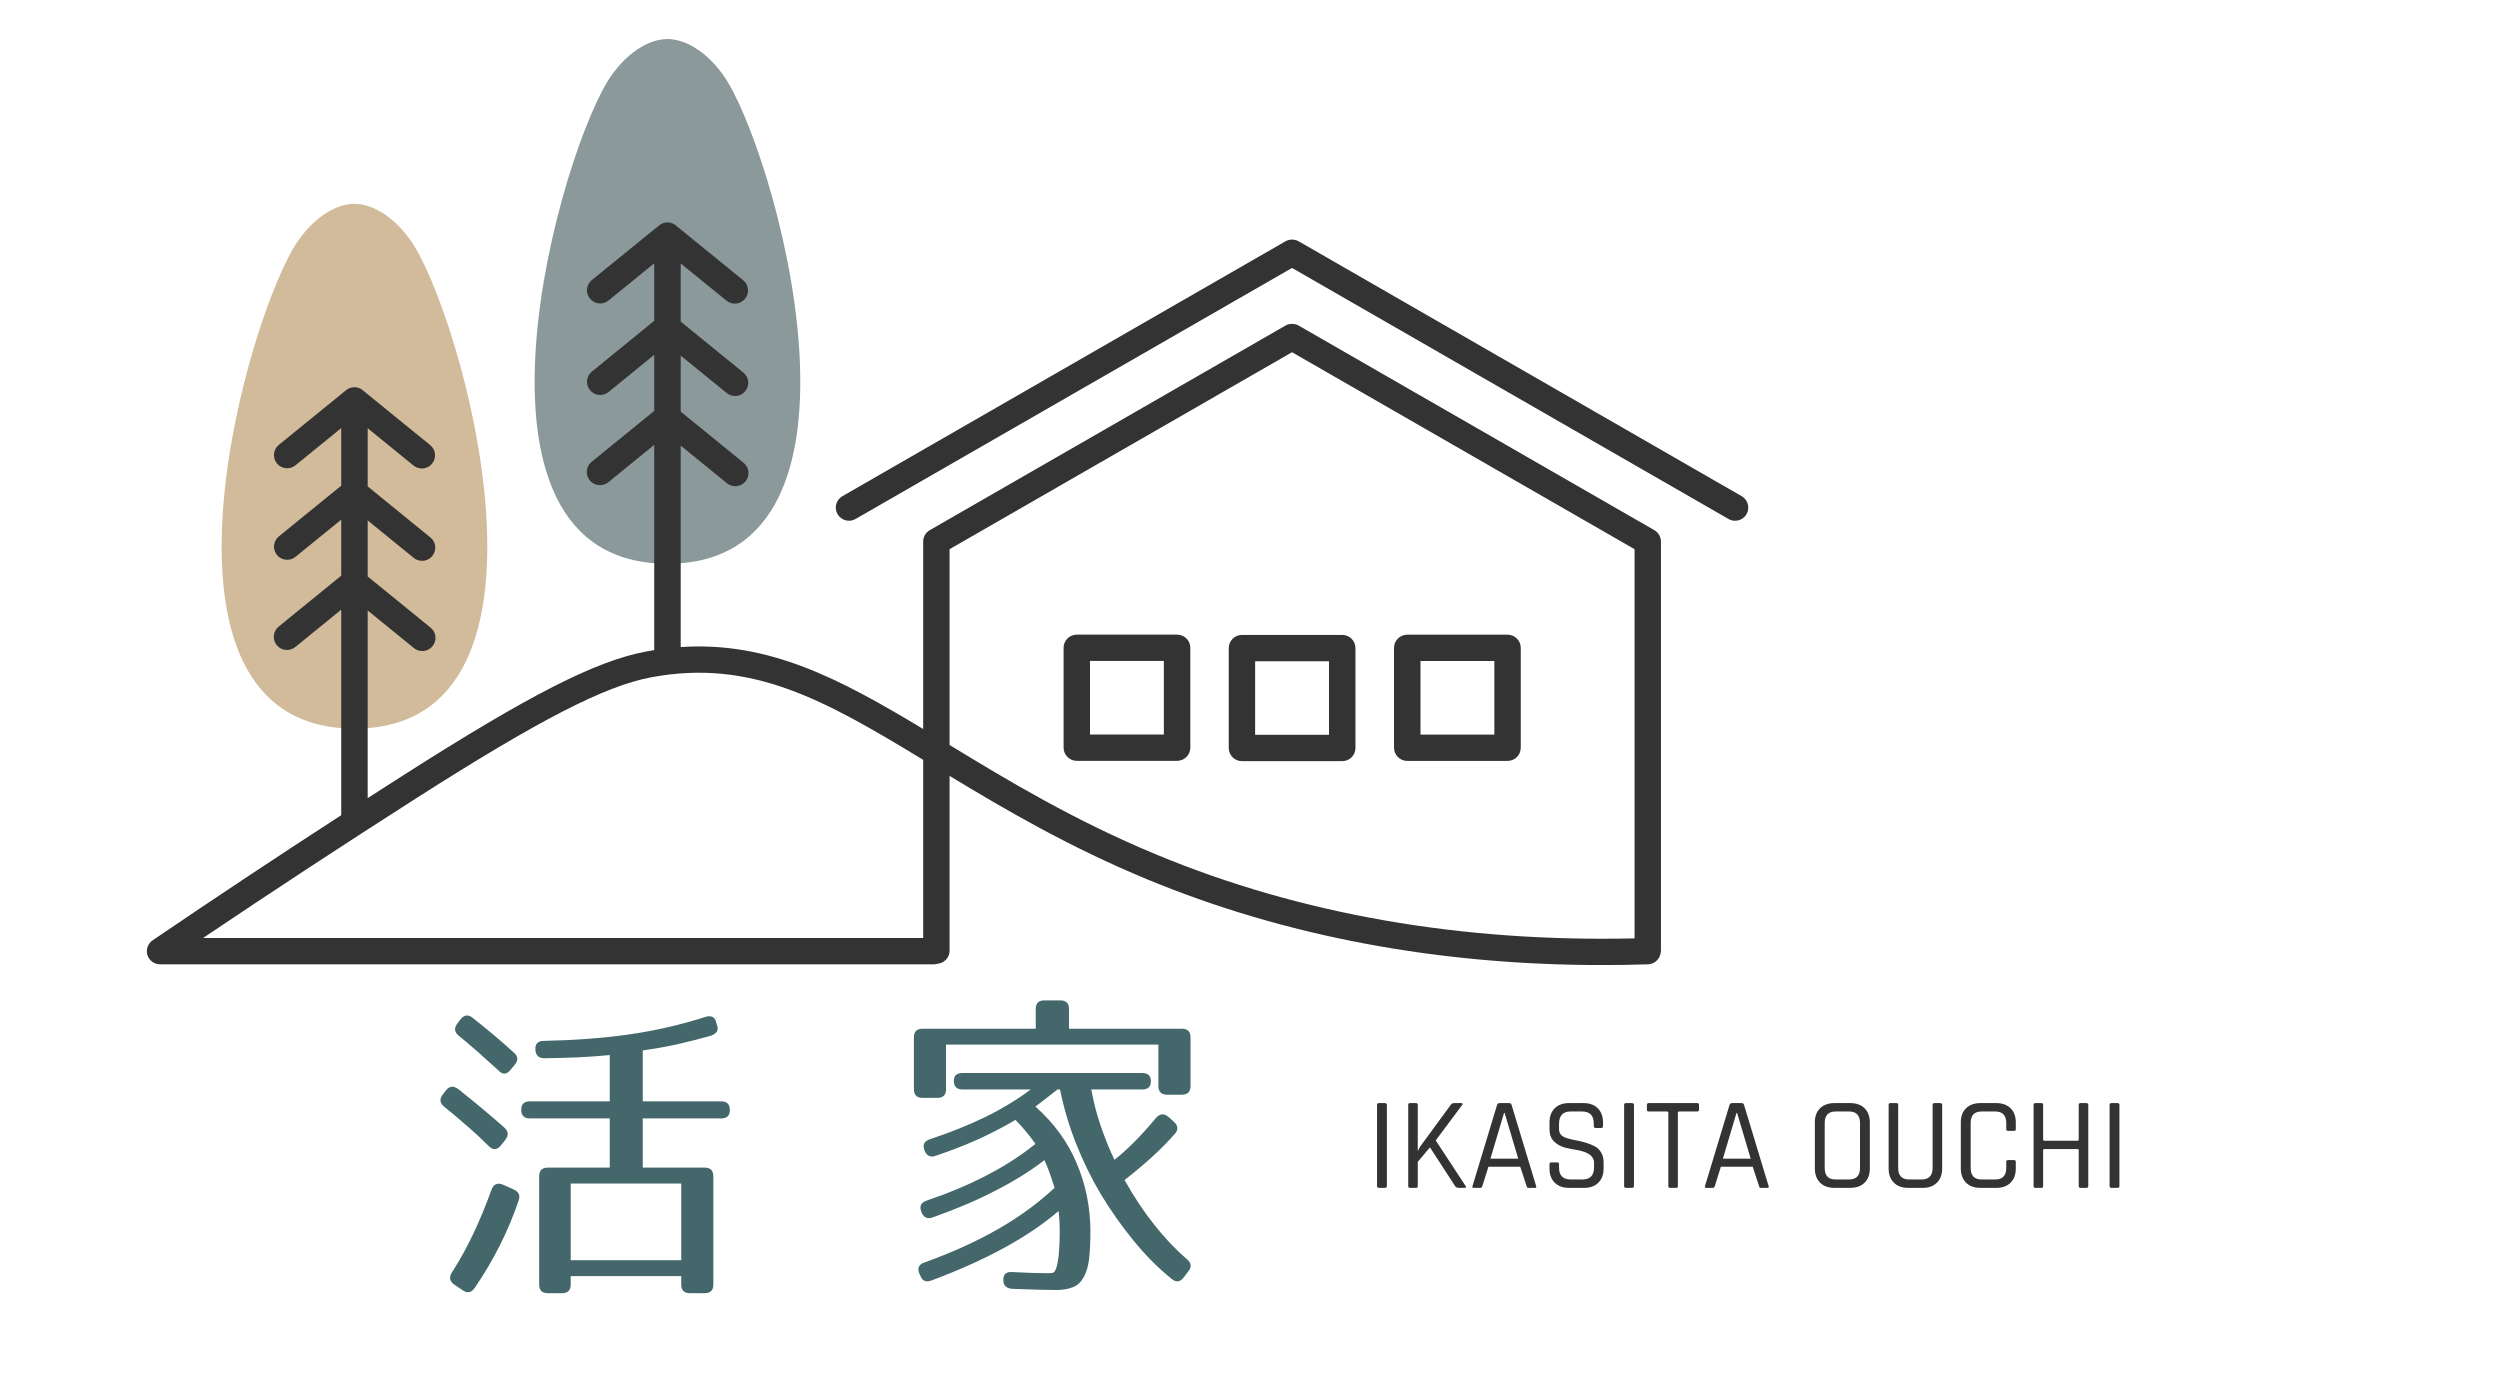 <svg xmlns="http://www.w3.org/2000/svg" xmlns:xlink="http://www.w3.org/1999/xlink" width="180" zoomAndPan="magnify" viewBox="0 0 135 75" height="100" preserveAspectRatio="xMidYMid meet" version="1.0"><defs><g/><clipPath id="7d98a3c772"><path d="M 28 2.109 L 44 2.109 L 44 31 L 28 31 Z M 28 2.109 " clip-rule="nonzero"/></clipPath><clipPath id="95651201fe"><path d="M 7 12 L 94.531 12 L 94.531 52.109 L 7 52.109 Z M 7 12 " clip-rule="nonzero"/></clipPath></defs><g fill="#43676b" fill-opacity="1"><g transform="translate(22.865, 68.598)"><g><path d="M 2 -13.547 C 2.195 -13.805 2.422 -13.832 2.672 -13.625 C 3.492 -12.977 4.227 -12.359 4.875 -11.766 C 5.113 -11.566 5.133 -11.348 4.938 -11.109 L 4.703 -10.828 C 4.492 -10.566 4.273 -10.555 4.047 -10.797 C 3.66 -11.148 3.289 -11.484 2.938 -11.797 C 2.582 -12.109 2.238 -12.398 1.906 -12.672 C 1.664 -12.867 1.645 -13.094 1.844 -13.344 Z M 15.844 -13.266 C 15.906 -13.117 15.906 -12.992 15.844 -12.891 C 15.781 -12.797 15.676 -12.723 15.531 -12.672 C 14.977 -12.516 14.391 -12.363 13.766 -12.219 C 13.148 -12.082 12.508 -11.969 11.844 -11.875 L 11.844 -9.125 L 16.078 -9.125 C 16.391 -9.125 16.547 -8.969 16.547 -8.656 C 16.547 -8.352 16.391 -8.203 16.078 -8.203 L 11.844 -8.203 L 11.844 -5.547 L 15.188 -5.547 C 15.5 -5.547 15.656 -5.391 15.656 -5.078 L 15.656 0.766 C 15.656 1.078 15.5 1.234 15.188 1.234 L 14.391 1.234 C 14.078 1.234 13.922 1.078 13.922 0.766 L 13.922 0.312 L 7.953 0.312 L 7.953 0.766 C 7.953 1.078 7.797 1.234 7.484 1.234 L 6.719 1.234 C 6.406 1.234 6.25 1.078 6.25 0.766 L 6.25 -5.078 C 6.25 -5.391 6.406 -5.547 6.719 -5.547 L 10.062 -5.547 L 10.062 -8.203 L 5.75 -8.203 C 5.438 -8.203 5.281 -8.359 5.281 -8.672 C 5.281 -8.973 5.438 -9.125 5.75 -9.125 L 10.062 -9.125 L 10.062 -11.625 C 9.5 -11.57 8.926 -11.531 8.344 -11.5 C 7.758 -11.477 7.156 -11.461 6.531 -11.453 C 6.227 -11.453 6.066 -11.602 6.047 -11.906 C 6.023 -12.227 6.176 -12.391 6.5 -12.391 C 8.113 -12.422 9.641 -12.535 11.078 -12.734 C 12.516 -12.941 13.898 -13.258 15.234 -13.688 C 15.555 -13.781 15.75 -13.676 15.812 -13.375 Z M 1.219 -9.719 C 1.406 -9.957 1.629 -9.977 1.891 -9.781 C 2.859 -9.008 3.688 -8.316 4.375 -7.703 C 4.594 -7.504 4.609 -7.285 4.422 -7.047 L 4.188 -6.75 C 3.977 -6.488 3.754 -6.477 3.516 -6.719 C 3.109 -7.125 2.703 -7.5 2.297 -7.844 C 1.898 -8.195 1.504 -8.531 1.109 -8.844 C 0.879 -9.039 0.859 -9.258 1.047 -9.5 Z M 4.859 -4.375 C 5.148 -4.25 5.242 -4.047 5.141 -3.766 C 4.586 -2.129 3.797 -0.555 2.766 0.953 C 2.586 1.211 2.375 1.254 2.125 1.078 L 1.656 0.766 C 1.414 0.586 1.375 0.375 1.531 0.125 C 2.344 -1.133 3.055 -2.625 3.672 -4.344 C 3.785 -4.656 3.992 -4.75 4.297 -4.625 Z M 13.922 -4.688 L 7.953 -4.688 L 7.953 -0.547 L 13.922 -0.547 Z M 13.922 -4.688 "/></g></g></g><g fill="#43676b" fill-opacity="1"><g transform="translate(48.101, 68.598)"><g><path d="M 15.719 -13.047 C 16.031 -13.047 16.188 -12.891 16.188 -12.578 L 16.188 -9.953 C 16.188 -9.641 16.031 -9.484 15.719 -9.484 L 14.922 -9.484 C 14.609 -9.484 14.453 -9.641 14.453 -9.953 L 14.453 -12.188 L 2.984 -12.188 L 2.984 -9.781 C 2.984 -9.469 2.828 -9.312 2.516 -9.312 L 1.719 -9.312 C 1.406 -9.312 1.25 -9.469 1.25 -9.781 L 1.25 -12.578 C 1.25 -12.891 1.406 -13.047 1.719 -13.047 L 7.828 -13.047 L 7.828 -14.109 C 7.828 -14.422 7.984 -14.578 8.297 -14.578 L 9.156 -14.578 C 9.469 -14.578 9.625 -14.422 9.625 -14.109 L 9.625 -13.047 Z M 13.578 -10.656 C 13.891 -10.656 14.047 -10.508 14.047 -10.219 C 14.047 -9.914 13.891 -9.766 13.578 -9.766 L 10.828 -9.766 C 10.953 -9.078 11.125 -8.414 11.344 -7.781 C 11.562 -7.145 11.805 -6.539 12.078 -5.969 C 12.41 -6.227 12.766 -6.547 13.141 -6.922 C 13.516 -7.297 13.906 -7.727 14.312 -8.219 C 14.531 -8.469 14.758 -8.488 15 -8.281 L 15.281 -8.031 C 15.52 -7.812 15.539 -7.594 15.344 -7.375 C 14.969 -6.945 14.551 -6.523 14.094 -6.109 C 13.645 -5.703 13.156 -5.289 12.625 -4.875 C 13.133 -3.969 13.672 -3.16 14.234 -2.453 C 14.797 -1.742 15.383 -1.125 16 -0.594 C 16.238 -0.395 16.258 -0.176 16.062 0.062 L 15.812 0.391 C 15.613 0.641 15.395 0.66 15.156 0.453 C 14.414 -0.148 13.727 -0.844 13.094 -1.625 C 12.457 -2.406 11.875 -3.234 11.344 -4.109 C 10.82 -4.992 10.375 -5.91 10 -6.859 C 9.625 -7.816 9.336 -8.785 9.141 -9.766 L 9 -9.766 C 8.844 -9.641 8.672 -9.504 8.484 -9.359 C 8.297 -9.211 8.07 -9.039 7.812 -8.844 C 8.82 -7.945 9.566 -6.922 10.047 -5.766 C 10.535 -4.609 10.781 -3.383 10.781 -2.094 C 10.781 -1.477 10.754 -0.969 10.703 -0.562 C 10.648 -0.164 10.551 0.148 10.406 0.391 C 10.27 0.641 10.082 0.812 9.844 0.906 C 9.602 1.008 9.297 1.062 8.922 1.062 C 8.703 1.062 8.395 1.055 8 1.047 C 7.613 1.035 7.133 1.02 6.562 1 C 6.238 0.977 6.078 0.816 6.078 0.516 C 6.078 0.203 6.242 0.062 6.578 0.094 C 6.984 0.113 7.344 0.129 7.656 0.141 C 7.969 0.148 8.254 0.156 8.516 0.156 C 8.586 0.156 8.656 0.148 8.719 0.141 C 8.781 0.129 8.828 0.098 8.859 0.047 C 8.891 0.004 8.922 -0.066 8.953 -0.172 C 8.984 -0.273 9.016 -0.426 9.047 -0.625 C 9.066 -0.75 9.082 -0.93 9.094 -1.172 C 9.113 -1.422 9.125 -1.719 9.125 -2.062 C 9.125 -2.477 9.102 -2.859 9.062 -3.203 C 7.438 -1.805 5.148 -0.555 2.203 0.547 C 1.898 0.66 1.695 0.57 1.594 0.281 L 1.547 0.188 C 1.422 -0.113 1.508 -0.316 1.812 -0.422 C 3.289 -0.953 4.602 -1.547 5.75 -2.203 C 6.906 -2.859 7.938 -3.609 8.844 -4.453 C 8.664 -5.055 8.484 -5.555 8.297 -5.953 C 7.578 -5.391 6.711 -4.848 5.703 -4.328 C 4.703 -3.805 3.555 -3.316 2.266 -2.859 C 1.984 -2.754 1.781 -2.848 1.656 -3.141 L 1.656 -3.156 C 1.531 -3.457 1.625 -3.66 1.938 -3.766 C 3.133 -4.172 4.211 -4.625 5.172 -5.125 C 6.141 -5.625 7.02 -6.191 7.812 -6.828 C 7.602 -7.129 7.406 -7.383 7.219 -7.594 C 7.031 -7.812 6.867 -7.988 6.734 -8.125 C 6.172 -7.789 5.535 -7.457 4.828 -7.125 C 4.117 -6.801 3.32 -6.488 2.438 -6.188 C 2.156 -6.082 1.953 -6.172 1.828 -6.453 L 1.828 -6.469 C 1.703 -6.77 1.797 -6.973 2.109 -7.078 C 3.203 -7.441 4.191 -7.836 5.078 -8.266 C 5.973 -8.703 6.801 -9.203 7.562 -9.766 L 3.875 -9.766 C 3.562 -9.766 3.406 -9.922 3.406 -10.234 C 3.406 -10.516 3.562 -10.656 3.875 -10.656 Z M 13.578 -10.656 "/></g></g></g><g clip-path="url(#7d98a3c772)"><path fill="#8c999b" d="M 39.035 4.027 C 41.773 7.809 48.25 30.441 36.043 30.441 C 23.836 30.441 30.312 7.809 33.051 4.027 C 34.016 2.691 35.156 2.109 36.043 2.109 C 36.93 2.109 38.07 2.691 39.035 4.027 Z M 39.035 4.027 " fill-opacity="1" fill-rule="nonzero"/></g><path fill="#d1bb9b" d="M 22.137 12.93 C 24.871 16.711 31.348 39.344 19.141 39.344 C 6.934 39.344 13.41 16.711 16.148 12.93 C 17.113 11.59 18.254 11.008 19.141 11.008 C 20.027 11.008 21.168 11.59 22.137 12.93 Z M 22.137 12.93 " fill-opacity="1" fill-rule="nonzero"/><g clip-path="url(#95651201fe)"><path fill="#333333" d="M 89.336 28.629 L 70.129 17.582 C 69.906 17.457 69.637 17.457 69.414 17.582 L 50.207 28.629 C 49.984 28.758 49.852 28.992 49.852 29.246 L 49.852 39.367 C 45.371 36.668 41.535 34.621 36.758 34.941 L 36.758 24.062 L 39.254 26.094 C 39.387 26.203 39.547 26.254 39.707 26.254 C 39.914 26.254 40.117 26.164 40.258 25.992 C 40.508 25.688 40.461 25.242 40.156 24.992 L 36.758 22.227 L 36.758 19.203 L 39.242 21.223 C 39.375 21.332 39.535 21.383 39.695 21.383 C 39.902 21.383 40.105 21.293 40.246 21.121 C 40.496 20.816 40.449 20.371 40.145 20.121 L 36.758 17.367 L 36.758 14.227 L 39.23 16.234 C 39.359 16.344 39.52 16.395 39.68 16.395 C 39.887 16.395 40.09 16.305 40.234 16.133 C 40.48 15.828 40.438 15.383 40.133 15.133 L 36.543 12.215 C 36.488 12.16 36.422 12.113 36.348 12.078 C 36.102 11.961 35.805 11.996 35.594 12.172 L 31.957 15.125 C 31.652 15.375 31.605 15.82 31.855 16.125 C 32.105 16.43 32.555 16.477 32.859 16.227 L 35.328 14.219 L 35.328 17.324 L 31.961 20.066 C 31.652 20.316 31.609 20.762 31.859 21.066 C 32 21.238 32.203 21.328 32.41 21.328 C 32.57 21.328 32.73 21.277 32.863 21.168 L 35.328 19.16 L 35.328 22.188 L 31.949 24.938 C 31.641 25.184 31.598 25.633 31.848 25.938 C 31.988 26.109 32.191 26.199 32.398 26.199 C 32.559 26.199 32.719 26.145 32.852 26.039 L 35.328 24.023 L 35.328 35.105 C 35.18 35.129 35.031 35.152 34.879 35.184 C 32.156 35.699 28.602 37.512 21.762 41.875 C 21.125 42.281 20.492 42.688 19.855 43.098 L 19.855 32.965 L 22.352 34.996 C 22.484 35.102 22.645 35.156 22.805 35.156 C 23.012 35.156 23.215 35.066 23.355 34.895 C 23.605 34.59 23.562 34.141 23.254 33.895 L 19.855 31.129 L 19.855 28.102 L 22.34 30.125 C 22.473 30.23 22.633 30.285 22.793 30.285 C 23 30.285 23.203 30.195 23.344 30.023 C 23.594 29.719 23.551 29.27 23.242 29.023 L 19.855 26.266 L 19.855 23.125 L 22.328 25.137 C 22.461 25.242 22.617 25.297 22.777 25.297 C 22.984 25.297 23.191 25.207 23.332 25.035 C 23.582 24.73 23.535 24.281 23.23 24.035 L 19.641 21.117 C 19.586 21.062 19.52 21.012 19.445 20.98 C 19.199 20.859 18.902 20.898 18.691 21.07 L 15.055 24.023 C 14.75 24.273 14.707 24.723 14.953 25.027 C 15.203 25.328 15.652 25.375 15.957 25.125 L 18.426 23.117 L 18.426 26.227 L 15.059 28.965 C 14.754 29.215 14.707 29.664 14.957 29.969 C 15.098 30.141 15.301 30.227 15.508 30.227 C 15.668 30.227 15.828 30.176 15.961 30.066 L 18.426 28.062 L 18.426 31.086 L 15.047 33.836 C 14.742 34.086 14.695 34.535 14.945 34.836 C 15.086 35.012 15.289 35.098 15.496 35.098 C 15.656 35.098 15.816 35.047 15.949 34.938 L 18.426 32.922 L 18.426 44.02 C 14.988 46.246 11.574 48.512 8.242 50.777 C 7.984 50.953 7.871 51.273 7.961 51.574 C 8.055 51.871 8.332 52.074 8.645 52.074 L 50.434 52.074 C 50.504 52.074 50.566 52.062 50.629 52.043 C 50.992 52.008 51.277 51.711 51.277 51.34 L 51.277 41.898 C 54.285 43.719 57.695 45.719 61.93 47.477 C 69.363 50.555 77.621 52.113 86.512 52.113 C 87.332 52.113 88.16 52.102 88.992 52.074 C 89.301 52.062 89.559 51.859 89.645 51.578 C 89.672 51.504 89.691 51.426 89.691 51.34 L 89.691 29.246 C 89.691 28.992 89.555 28.758 89.336 28.629 Z M 22.531 43.07 C 29.117 38.871 32.652 37.051 35.145 36.578 C 40.586 35.551 44.543 37.809 49.852 41.031 L 49.852 50.652 L 10.965 50.652 C 14.758 48.098 18.641 45.555 22.531 43.07 Z M 62.477 46.16 C 57.992 44.301 54.426 42.145 51.277 40.23 L 51.277 29.656 L 69.77 19.02 L 88.266 29.656 L 88.266 50.672 C 78.895 50.887 70.223 49.371 62.477 46.16 Z M 94.312 27.766 C 94.18 27.992 93.941 28.121 93.695 28.121 C 93.574 28.121 93.449 28.09 93.336 28.023 L 69.77 14.469 L 46.203 28.023 C 45.863 28.223 45.426 28.105 45.23 27.766 C 45.031 27.426 45.148 26.988 45.492 26.793 L 69.414 13.031 C 69.637 12.906 69.906 12.906 70.129 13.031 L 94.051 26.793 C 94.391 26.988 94.508 27.426 94.312 27.766 Z M 72.48 34.285 L 67.066 34.285 C 66.672 34.285 66.352 34.605 66.352 34.996 L 66.352 40.391 C 66.352 40.785 66.672 41.102 67.066 41.102 L 72.48 41.102 C 72.875 41.102 73.195 40.785 73.195 40.391 L 73.195 34.996 C 73.195 34.605 72.875 34.285 72.48 34.285 Z M 71.766 39.68 L 67.777 39.68 L 67.777 35.707 L 71.766 35.707 Z M 63.562 34.27 L 58.145 34.27 C 57.754 34.27 57.434 34.586 57.434 34.98 L 57.434 40.375 C 57.434 40.766 57.754 41.086 58.145 41.086 L 63.562 41.086 C 63.957 41.086 64.277 40.766 64.277 40.375 L 64.277 34.98 C 64.277 34.586 63.957 34.27 63.562 34.27 Z M 62.848 39.664 L 58.859 39.664 L 58.859 35.691 L 62.848 35.691 Z M 81.406 34.273 L 75.992 34.273 C 75.598 34.273 75.277 34.59 75.277 34.984 L 75.277 40.379 C 75.277 40.77 75.598 41.09 75.992 41.09 L 81.406 41.09 C 81.801 41.09 82.121 40.77 82.121 40.379 L 82.121 34.984 C 82.121 34.59 81.801 34.273 81.406 34.273 Z M 80.695 39.668 L 76.707 39.668 L 76.707 35.695 L 80.695 35.695 Z M 80.695 39.668 " fill-opacity="1" fill-rule="nonzero"/></g><g fill="#333333" fill-opacity="1"><g transform="translate(73.766, 64.145)"><g><path d="M 1.125 -4.484 L 1.125 -0.094 C 1.125 -0.031 1.086 0 1.016 0 L 0.703 0 C 0.629 0 0.594 -0.031 0.594 -0.094 L 0.594 -4.484 C 0.594 -4.547 0.629 -4.578 0.703 -4.578 L 1.016 -4.578 C 1.086 -4.578 1.125 -4.547 1.125 -4.484 Z M 1.125 -4.484 "/></g></g></g><g fill="#333333" fill-opacity="1"><g transform="translate(75.482, 64.145)"><g><path d="M 0.984 0 L 0.656 0 C 0.594 0 0.562 -0.031 0.562 -0.094 L 0.562 -4.484 C 0.562 -4.547 0.594 -4.578 0.656 -4.578 L 0.984 -4.578 C 1.047 -4.578 1.078 -4.547 1.078 -4.484 L 1.078 -2.031 L 1.109 -2.031 C 1.141 -2.125 1.191 -2.219 1.266 -2.312 L 2.859 -4.484 C 2.898 -4.547 2.961 -4.578 3.047 -4.578 L 3.422 -4.578 C 3.504 -4.578 3.52 -4.539 3.469 -4.469 L 2.047 -2.562 L 3.656 -0.109 C 3.707 -0.035 3.688 0 3.594 0 L 3.312 0 C 3.207 0 3.133 -0.031 3.094 -0.094 L 1.734 -2.188 L 1.078 -1.406 L 1.078 -0.094 C 1.078 -0.031 1.047 0 0.984 0 Z M 0.984 0 "/></g></g></g><g fill="#333333" fill-opacity="1"><g transform="translate(79.312, 64.145)"><g><path d="M 0.625 0 L 0.266 0 C 0.203 0 0.18 -0.031 0.203 -0.094 L 1.531 -4.484 C 1.551 -4.547 1.598 -4.578 1.672 -4.578 L 2.188 -4.578 C 2.25 -4.578 2.289 -4.547 2.312 -4.484 L 3.641 -0.094 C 3.66 -0.031 3.641 0 3.578 0 L 3.219 0 C 3.164 0 3.133 -0.031 3.125 -0.094 L 2.781 -1.141 L 1.062 -1.141 L 0.734 -0.094 C 0.711 -0.031 0.676 0 0.625 0 Z M 1.906 -4.047 L 1.172 -1.578 L 2.672 -1.578 L 1.938 -4.047 Z M 1.906 -4.047 "/></g></g></g><g fill="#333333" fill-opacity="1"><g transform="translate(83.157, 64.145)"><g><path d="M 0.516 -1.047 L 0.516 -1.281 C 0.516 -1.344 0.547 -1.375 0.609 -1.375 L 0.938 -1.375 C 1 -1.375 1.031 -1.344 1.031 -1.281 L 1.031 -1.094 C 1.031 -0.664 1.242 -0.453 1.672 -0.453 L 2.297 -0.453 C 2.711 -0.453 2.922 -0.672 2.922 -1.109 L 2.922 -1.359 C 2.922 -1.691 2.641 -1.914 2.078 -2.031 C 1.836 -2.07 1.598 -2.117 1.359 -2.172 C 1.129 -2.234 0.93 -2.344 0.766 -2.5 C 0.598 -2.664 0.516 -2.891 0.516 -3.172 L 0.516 -3.531 C 0.516 -3.852 0.609 -4.109 0.797 -4.297 C 0.984 -4.484 1.238 -4.578 1.562 -4.578 L 2.359 -4.578 C 2.68 -4.578 2.938 -4.484 3.125 -4.297 C 3.312 -4.109 3.406 -3.852 3.406 -3.531 L 3.406 -3.344 C 3.406 -3.27 3.375 -3.234 3.312 -3.234 L 3 -3.234 C 2.938 -3.234 2.906 -3.27 2.906 -3.344 L 2.906 -3.484 C 2.906 -3.91 2.691 -4.125 2.266 -4.125 L 1.656 -4.125 C 1.238 -4.125 1.031 -3.898 1.031 -3.453 L 1.031 -3.156 C 1.031 -2.914 1.188 -2.754 1.5 -2.672 C 1.645 -2.629 1.801 -2.594 1.969 -2.562 C 2.145 -2.531 2.316 -2.488 2.484 -2.438 C 2.66 -2.383 2.816 -2.32 2.953 -2.25 C 3.098 -2.176 3.211 -2.066 3.297 -1.922 C 3.391 -1.773 3.438 -1.594 3.438 -1.375 L 3.438 -1.047 C 3.438 -0.723 3.344 -0.469 3.156 -0.281 C 2.969 -0.094 2.711 0 2.391 0 L 1.562 0 C 1.238 0 0.984 -0.094 0.797 -0.281 C 0.609 -0.469 0.516 -0.723 0.516 -1.047 Z M 0.516 -1.047 "/></g></g></g><g fill="#333333" fill-opacity="1"><g transform="translate(87.109, 64.145)"><g><path d="M 1.125 -4.484 L 1.125 -0.094 C 1.125 -0.031 1.086 0 1.016 0 L 0.703 0 C 0.629 0 0.594 -0.031 0.594 -0.094 L 0.594 -4.484 C 0.594 -4.547 0.629 -4.578 0.703 -4.578 L 1.016 -4.578 C 1.086 -4.578 1.125 -4.547 1.125 -4.484 Z M 1.125 -4.484 "/></g></g></g><g fill="#333333" fill-opacity="1"><g transform="translate(88.824, 64.145)"><g><path d="M 1.688 0 L 1.359 0 C 1.297 0 1.266 -0.031 1.266 -0.094 L 1.266 -4.062 C 1.266 -4.102 1.238 -4.125 1.188 -4.125 L 0.219 -4.125 C 0.145 -4.125 0.109 -4.156 0.109 -4.219 L 0.109 -4.484 C 0.109 -4.547 0.145 -4.578 0.219 -4.578 L 2.828 -4.578 C 2.891 -4.578 2.922 -4.547 2.922 -4.484 L 2.922 -4.219 C 2.922 -4.156 2.891 -4.125 2.828 -4.125 L 1.859 -4.125 C 1.805 -4.125 1.781 -4.102 1.781 -4.062 L 1.781 -0.094 C 1.781 -0.031 1.75 0 1.688 0 Z M 1.688 0 "/></g></g></g><g fill="#333333" fill-opacity="1"><g transform="translate(91.865, 64.145)"><g><path d="M 0.625 0 L 0.266 0 C 0.203 0 0.18 -0.031 0.203 -0.094 L 1.531 -4.484 C 1.551 -4.547 1.598 -4.578 1.672 -4.578 L 2.188 -4.578 C 2.25 -4.578 2.289 -4.547 2.312 -4.484 L 3.641 -0.094 C 3.66 -0.031 3.641 0 3.578 0 L 3.219 0 C 3.164 0 3.133 -0.031 3.125 -0.094 L 2.781 -1.141 L 1.062 -1.141 L 0.734 -0.094 C 0.711 -0.031 0.676 0 0.625 0 Z M 1.906 -4.047 L 1.172 -1.578 L 2.672 -1.578 L 1.938 -4.047 Z M 1.906 -4.047 "/></g></g></g><g fill="#333333" fill-opacity="1"><g transform="translate(95.709, 64.145)"><g/></g></g><g fill="#333333" fill-opacity="1"><g transform="translate(97.518, 64.145)"><g><path d="M 1.609 -0.453 L 2.328 -0.453 C 2.723 -0.453 2.922 -0.66 2.922 -1.078 L 2.922 -3.5 C 2.922 -3.914 2.723 -4.125 2.328 -4.125 L 1.609 -4.125 C 1.211 -4.125 1.016 -3.914 1.016 -3.5 L 1.016 -1.078 C 1.016 -0.66 1.211 -0.453 1.609 -0.453 Z M 2.391 0 L 1.547 0 C 1.211 0 0.953 -0.094 0.766 -0.281 C 0.578 -0.469 0.484 -0.723 0.484 -1.047 L 0.484 -3.531 C 0.484 -3.863 0.578 -4.117 0.766 -4.297 C 0.953 -4.484 1.211 -4.578 1.547 -4.578 L 2.391 -4.578 C 2.723 -4.578 2.984 -4.484 3.172 -4.297 C 3.359 -4.109 3.453 -3.852 3.453 -3.531 L 3.453 -1.047 C 3.453 -0.723 3.359 -0.469 3.172 -0.281 C 2.984 -0.094 2.723 0 2.391 0 Z M 2.391 0 "/></g></g></g><g fill="#333333" fill-opacity="1"><g transform="translate(101.455, 64.145)"><g><path d="M 3 -4.578 L 3.312 -4.578 C 3.383 -4.578 3.422 -4.547 3.422 -4.484 L 3.422 -1.047 C 3.422 -0.723 3.328 -0.469 3.141 -0.281 C 2.953 -0.094 2.695 0 2.375 0 L 1.578 0 C 1.254 0 1 -0.094 0.812 -0.281 C 0.625 -0.469 0.531 -0.723 0.531 -1.047 L 0.531 -4.484 C 0.531 -4.547 0.562 -4.578 0.625 -4.578 L 0.953 -4.578 C 1.016 -4.578 1.047 -4.547 1.047 -4.484 L 1.047 -1.078 C 1.047 -0.66 1.242 -0.453 1.641 -0.453 L 2.312 -0.453 C 2.707 -0.453 2.906 -0.66 2.906 -1.078 L 2.906 -4.484 C 2.906 -4.547 2.938 -4.578 3 -4.578 Z M 3 -4.578 "/></g></g></g><g fill="#333333" fill-opacity="1"><g transform="translate(105.4, 64.145)"><g><path d="M 2.406 0 L 1.547 0 C 1.211 0 0.953 -0.094 0.766 -0.281 C 0.578 -0.469 0.484 -0.723 0.484 -1.047 L 0.484 -3.531 C 0.484 -3.863 0.578 -4.117 0.766 -4.297 C 0.953 -4.484 1.211 -4.578 1.547 -4.578 L 2.406 -4.578 C 2.727 -4.578 2.984 -4.484 3.172 -4.297 C 3.359 -4.117 3.453 -3.863 3.453 -3.531 L 3.453 -3.172 C 3.453 -3.109 3.422 -3.078 3.359 -3.078 L 3.031 -3.078 C 2.969 -3.078 2.938 -3.109 2.938 -3.172 L 2.938 -3.5 C 2.938 -3.914 2.738 -4.125 2.344 -4.125 L 1.609 -4.125 C 1.211 -4.125 1.016 -3.914 1.016 -3.5 L 1.016 -1.078 C 1.016 -0.66 1.211 -0.453 1.609 -0.453 L 2.344 -0.453 C 2.738 -0.453 2.938 -0.66 2.938 -1.078 L 2.938 -1.406 C 2.938 -1.469 2.969 -1.5 3.031 -1.5 L 3.359 -1.5 C 3.422 -1.5 3.453 -1.469 3.453 -1.406 L 3.453 -1.047 C 3.453 -0.723 3.359 -0.469 3.172 -0.281 C 2.984 -0.094 2.727 0 2.406 0 Z M 2.406 0 "/></g></g></g><g fill="#333333" fill-opacity="1"><g transform="translate(109.251, 64.145)"><g><path d="M 0.984 0 L 0.656 0 C 0.594 0 0.562 -0.031 0.562 -0.094 L 0.562 -4.484 C 0.562 -4.547 0.594 -4.578 0.656 -4.578 L 0.984 -4.578 C 1.047 -4.578 1.078 -4.547 1.078 -4.484 L 1.078 -2.609 C 1.078 -2.566 1.102 -2.547 1.156 -2.547 L 2.922 -2.547 C 2.973 -2.547 3 -2.566 3 -2.609 L 3 -4.484 C 3 -4.547 3.031 -4.578 3.094 -4.578 L 3.406 -4.578 C 3.477 -4.578 3.516 -4.547 3.516 -4.484 L 3.516 -0.094 C 3.516 -0.031 3.477 0 3.406 0 L 3.094 0 C 3.031 0 3 -0.031 3 -0.094 L 3 -2.031 C 3 -2.07 2.973 -2.094 2.922 -2.094 L 1.156 -2.094 C 1.102 -2.094 1.078 -2.07 1.078 -2.031 L 1.078 -0.094 C 1.078 -0.031 1.047 0 0.984 0 Z M 0.984 0 "/></g></g></g><g fill="#333333" fill-opacity="1"><g transform="translate(113.324, 64.145)"><g><path d="M 1.125 -4.484 L 1.125 -0.094 C 1.125 -0.031 1.086 0 1.016 0 L 0.703 0 C 0.629 0 0.594 -0.031 0.594 -0.094 L 0.594 -4.484 C 0.594 -4.547 0.629 -4.578 0.703 -4.578 L 1.016 -4.578 C 1.086 -4.578 1.125 -4.547 1.125 -4.484 Z M 1.125 -4.484 "/></g></g></g></svg>